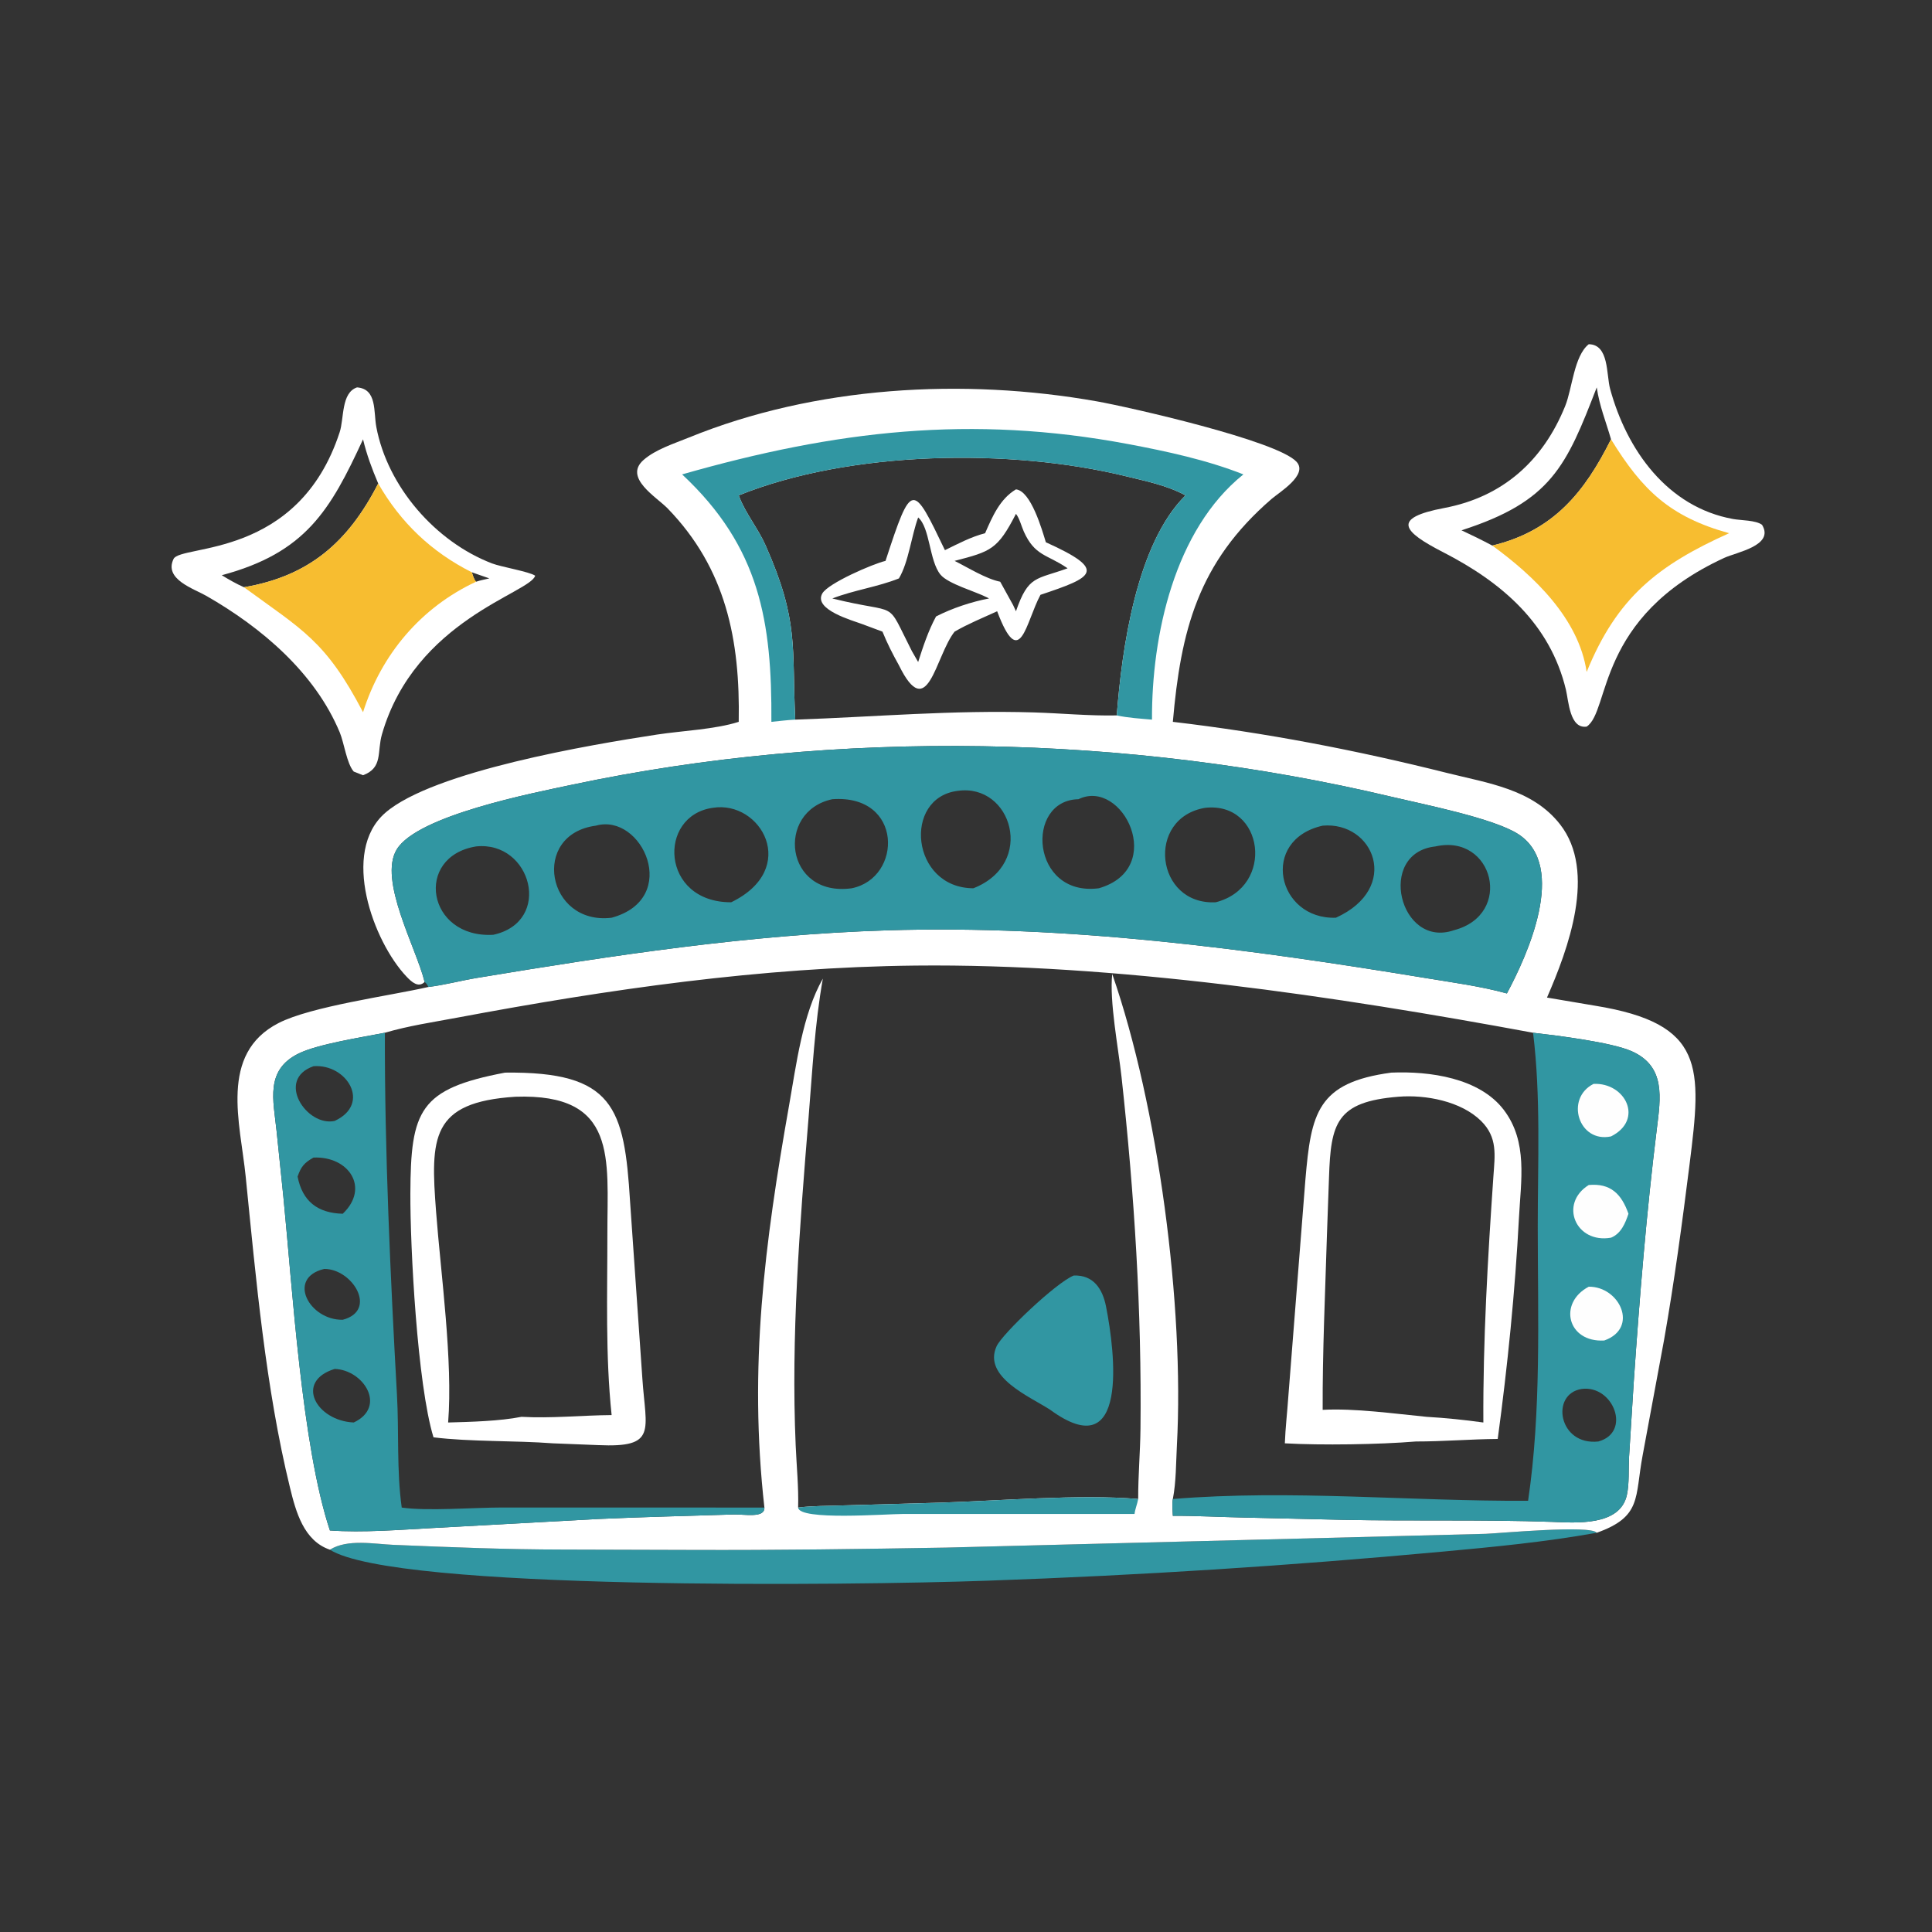 <svg width="64" height="64" viewBox="0 0 64 64" fill="none" xmlns="http://www.w3.org/2000/svg">
<rect x="0" y="0" width="64" height="64" fill="#333333" stroke="none"/>
<path d="M10.929 51.336C11.511 50.971 12.393 51.148 13.032 51.175C14.956 51.255 16.746 51.329 18.672 51.331L22.905 51.343C25.718 51.354 28.528 51.314 31.341 51.266L49.217 50.81C49.673 50.793 52.698 50.509 52.894 50.775C51.189 51.08 49.497 51.243 47.774 51.401C42.687 51.87 37.793 52.184 32.702 52.363C28.242 52.521 13.069 52.698 10.929 51.336Z" fill="#3196A2"/>
<path d="M52.629 11.403C53.307 11.41 53.208 12.408 53.337 12.882C53.886 14.899 55.229 16.8 57.416 17.194C57.676 17.24 58.166 17.231 58.37 17.385C58.789 18.075 57.529 18.29 57.116 18.481C52.848 20.45 53.349 23.553 52.56 24.07C51.998 24.152 51.962 23.217 51.873 22.846C51.346 20.659 49.754 19.294 47.814 18.297C46.471 17.607 46.074 17.162 47.846 16.827C49.784 16.461 51.117 15.261 51.849 13.45C52.085 12.866 52.139 11.794 52.629 11.403ZM52.894 12.833C51.89 15.429 51.398 16.61 48.414 17.567C48.76 17.727 49.099 17.895 49.435 18.073C51.466 17.585 52.497 16.294 53.367 14.553C53.196 13.956 52.986 13.46 52.894 12.833Z" fill="white"/>
<path d="M53.367 14.553C54.409 16.248 55.327 17.122 57.279 17.663C54.916 18.728 53.567 19.788 52.56 22.26C52.302 20.492 50.813 19.077 49.435 18.073C51.466 17.585 52.497 16.294 53.367 14.553Z" fill="#F7BD30"/>
<path d="M11.827 12.833C12.496 12.882 12.371 13.64 12.466 14.144C12.838 16.123 14.428 17.947 16.299 18.664C16.611 18.783 17.53 18.935 17.728 19.07C17.578 19.64 13.748 20.531 12.653 24.324C12.483 24.913 12.694 25.429 12.026 25.681C11.923 25.642 11.82 25.601 11.718 25.559C11.486 25.296 11.4 24.612 11.256 24.265C10.435 22.288 8.66 20.783 6.835 19.739C6.417 19.499 5.423 19.19 5.749 18.516C5.987 18.023 9.882 18.527 11.253 14.314C11.402 13.857 11.298 13.011 11.827 12.833ZM7.346 19.055C7.586 19.201 7.825 19.339 8.082 19.453C10.226 19.088 11.528 17.972 12.529 16.017C12.32 15.525 12.151 15.073 12.026 14.553C10.941 16.905 10.127 18.311 7.346 19.055ZM15.63 18.958C15.661 19.053 15.701 19.202 15.771 19.27C15.913 19.222 16.065 19.195 16.21 19.16L15.63 18.958Z" fill="white"/>
<path d="M12.529 16.017C13.271 17.311 14.292 18.285 15.63 18.958C15.661 19.053 15.701 19.202 15.771 19.27C13.947 20.119 12.63 21.677 12.026 23.593C10.784 21.213 10.006 20.864 8.082 19.453C10.226 19.088 11.528 17.972 12.529 16.017Z" fill="#F7BD30"/>
<path d="M24.471 23.912C24.521 21.198 24.049 18.837 22.119 16.845C21.749 16.463 20.649 15.828 21.316 15.239C21.713 14.888 22.33 14.694 22.819 14.495C27 12.79 31.906 12.51 36.344 13.297C37.359 13.477 42.31 14.593 42.951 15.299C43.341 15.73 42.377 16.308 42.125 16.526C39.671 18.644 39.115 20.91 38.852 23.912C41.927 24.273 44.928 24.85 47.935 25.605C49.285 25.944 50.761 26.137 51.676 27.304C52.908 28.875 51.94 31.454 51.246 33.046L52.843 33.316C56.492 33.909 56.373 35.346 55.97 38.562C55.725 40.511 55.464 42.459 55.123 44.394L54.413 48.218C54.153 49.608 54.394 50.242 52.894 50.775C52.698 50.509 49.673 50.793 49.217 50.81L31.341 51.266C28.528 51.314 25.718 51.354 22.905 51.343L18.672 51.331C16.746 51.329 14.956 51.255 13.032 51.175C12.393 51.148 11.511 50.971 10.929 51.336C10.06 51.041 9.8 50.074 9.606 49.279C8.797 45.967 8.48 42.363 8.138 38.967C7.962 37.212 7.246 34.91 9.224 33.892C10.302 33.336 12.939 32.983 14.191 32.695C14.154 32.627 14.132 32.575 14.066 32.53C13.857 32.733 13.634 32.528 13.468 32.353C12.363 31.19 11.275 28.223 12.76 26.928C14.347 25.545 19.597 24.664 21.76 24.334C22.602 24.206 23.678 24.164 24.471 23.912ZM12.75 34.211C12.739 38.096 12.933 42.307 13.15 46.205C13.219 47.438 13.137 48.721 13.308 49.94C14.156 50.063 15.698 49.938 16.645 49.938L25.322 49.94C24.797 45.279 25.33 41.191 26.14 36.614C26.377 35.275 26.582 33.604 27.258 32.418C26.988 33.933 26.91 35.486 26.785 37.019C26.492 40.61 26.2 44.274 26.358 47.881C26.387 48.563 26.458 49.257 26.439 49.94C26.918 49.879 27.423 49.887 27.906 49.869L31.136 49.778C33.099 49.717 35.773 49.492 37.704 49.656C37.701 48.877 37.772 48.102 37.78 47.324C37.823 43.42 37.577 39.56 37.153 35.682C37.046 34.706 36.747 33.173 36.844 32.264C38.37 36.663 39.236 43.276 38.986 47.884C38.955 48.464 38.963 49.086 38.852 49.656C42.767 49.337 46.7 49.735 50.62 49.715C51.061 46.737 50.941 43.639 50.94 40.64C50.939 38.506 51.045 36.332 50.785 34.211C44.227 32.995 36.952 31.917 30.329 31.986C25.216 32.04 20.165 32.77 15.151 33.71C14.352 33.86 13.529 33.981 12.75 34.211ZM14.066 32.53C14.132 32.575 14.154 32.627 14.191 32.695C14.73 32.629 15.268 32.483 15.805 32.394C20.31 31.647 24.806 30.961 29.381 30.819C35.378 30.633 41.335 31.43 47.239 32.401C48.128 32.548 49.048 32.67 49.918 32.909C50.591 31.655 51.938 28.709 50.303 27.637C49.494 27.106 47.148 26.644 46.093 26.393C37.379 24.323 27.735 24.133 18.959 25.993C17.642 26.272 13.835 27.012 13.144 28.135C12.521 29.148 13.799 31.419 14.066 32.53ZM24.471 16.41L24.492 16.465C24.712 17.029 25.113 17.507 25.359 18.062C26.479 20.586 26.226 21.439 26.344 23.839C29.044 23.745 31.519 23.518 34.251 23.6C35.164 23.628 36.081 23.718 36.994 23.699C37.163 21.502 37.645 18.014 39.271 16.41C38.663 16.079 37.955 15.937 37.288 15.774C33.473 14.842 28.167 14.922 24.471 16.41ZM50.785 34.211C51.045 36.332 50.939 38.506 50.94 40.64C50.941 43.639 51.061 46.737 50.62 49.715C46.7 49.735 42.767 49.337 38.852 49.656C38.821 49.831 38.845 50.034 38.852 50.213C39.645 50.21 40.432 50.256 41.224 50.271L44.478 50.346C46.789 50.393 49.096 50.334 51.408 50.414C52.17 50.441 53.673 50.574 53.894 49.516C53.976 49.122 53.943 48.682 53.964 48.279L54.122 45.751C54.313 42.974 54.541 40.169 54.883 37.407C55.013 36.36 55.183 35.326 54.052 34.823C53.381 34.525 51.585 34.304 50.785 34.211ZM12.75 34.211C12.003 34.359 10.524 34.586 9.888 34.901C8.778 35.45 9.055 36.446 9.16 37.447L9.387 39.644C9.685 42.644 9.997 47.9 10.929 50.699C12.03 50.777 13.241 50.676 14.35 50.617L19.83 50.318C21.318 50.25 22.807 50.217 24.296 50.169C24.661 50.157 25.335 50.301 25.322 49.94L16.645 49.938C15.698 49.938 14.156 50.063 13.308 49.94C13.137 48.721 13.219 47.438 13.15 46.205C12.933 42.307 12.739 38.096 12.75 34.211Z" fill="white"/>
<path d="M26.439 49.94C26.918 49.879 27.423 49.887 27.906 49.869L31.136 49.778C33.099 49.717 35.773 49.492 37.704 49.656C37.675 49.822 37.602 49.987 37.583 50.152L29.922 50.152C29.341 50.152 26.469 50.378 26.439 49.94Z" fill="#3196A2"/>
<path d="M22.596 15.715C27.704 14.255 32.177 13.735 37.371 14.71C38.647 14.95 39.98 15.237 41.189 15.715C38.9 17.553 38.15 21.053 38.161 23.839C37.772 23.804 37.376 23.782 36.994 23.699C37.163 21.502 37.645 18.014 39.271 16.41C38.663 16.079 37.955 15.937 37.287 15.774C33.473 14.843 28.167 14.922 24.47 16.41L24.492 16.465C24.712 17.03 25.113 17.507 25.359 18.062C26.479 20.586 26.226 21.439 26.344 23.839C26.081 23.851 25.815 23.887 25.553 23.912C25.573 20.605 25.181 18.128 22.596 15.715Z" fill="#3196A2"/>
<path d="M12.75 34.211C12.739 38.096 12.933 42.307 13.15 46.205C13.219 47.438 13.137 48.721 13.308 49.94C14.156 50.063 15.698 49.938 16.645 49.938L25.322 49.94C25.335 50.302 24.661 50.157 24.296 50.169C22.807 50.217 21.318 50.25 19.83 50.318L14.35 50.617C13.241 50.676 12.03 50.777 10.929 50.699C9.997 47.9 9.685 42.644 9.387 39.644L9.16 37.447C9.055 36.446 8.778 35.45 9.888 34.901C10.524 34.586 12.003 34.359 12.75 34.211ZM10.385 38.346C10.08 38.518 9.972 38.644 9.858 38.976C10.019 39.799 10.526 40.185 11.354 40.207C12.259 39.346 11.553 38.294 10.385 38.346ZM10.385 35.32C9.117 35.763 10.164 37.335 11.086 37.132C12.31 36.566 11.487 35.232 10.385 35.32ZM11.086 45.348C9.751 45.76 10.475 47.065 11.718 47.122C12.825 46.601 12.042 45.376 11.086 45.348ZM10.74 42.035C9.483 42.333 10.248 43.739 11.354 43.719C12.527 43.409 11.671 42.027 10.74 42.035Z" fill="#3196A2"/>
<path d="M50.785 34.211C51.585 34.304 53.381 34.525 54.052 34.823C55.183 35.326 55.013 36.36 54.883 37.407C54.541 40.169 54.313 42.974 54.122 45.751L53.964 48.279C53.943 48.682 53.976 49.122 53.894 49.516C53.673 50.574 52.17 50.441 51.408 50.414C49.096 50.334 46.789 50.393 44.478 50.347L41.224 50.271C40.432 50.256 39.645 50.21 38.852 50.213C38.845 50.034 38.821 49.832 38.852 49.656C42.767 49.337 46.7 49.735 50.62 49.716C51.061 46.738 50.941 43.639 50.94 40.64C50.939 38.506 51.045 36.332 50.785 34.211ZM52.4 46.01C51.345 46.168 51.627 47.898 52.947 47.751C54.055 47.45 53.447 45.878 52.4 46.01Z" fill="#3196A2"/>
<path d="M52.789 35.905C53.847 35.857 54.466 37.095 53.367 37.645C52.295 37.873 51.832 36.389 52.789 35.905Z" fill="#FEFEFE"/>
<path d="M52.629 42.624C53.652 42.612 54.303 43.994 53.143 44.406C51.923 44.477 51.606 43.163 52.629 42.624Z" fill="#FEFEFE"/>
<path d="M52.629 39.255C53.35 39.189 53.712 39.548 53.945 40.207C53.839 40.525 53.699 40.864 53.367 41C52.195 41.205 51.638 39.873 52.629 39.255Z" fill="#FEFEFE"/>
<path d="M33.655 16.211C34.151 16.262 34.519 17.549 34.645 17.963C36.722 18.899 36.206 19.122 34.467 19.704C33.977 20.613 33.793 22.268 33.032 20.249C32.562 20.464 32.07 20.664 31.622 20.924C30.98 21.736 30.739 23.999 29.778 22.038C29.576 21.677 29.388 21.308 29.233 20.924L28.557 20.672C28.244 20.555 26.937 20.195 27.24 19.659C27.433 19.32 28.918 18.677 29.334 18.58C30.205 15.917 30.23 15.993 31.302 18.225C31.742 18.01 32.156 17.788 32.633 17.663C32.873 17.114 33.122 16.528 33.655 16.211ZM30.415 17.142C30.19 17.754 30.1 18.62 29.778 19.161C29.069 19.445 28.291 19.546 27.572 19.825C29.862 20.395 29.299 19.788 30.209 21.572L30.415 21.93C30.578 21.42 30.752 20.892 31.008 20.421C31.534 20.151 32.181 19.934 32.764 19.825L32.709 19.796C32.312 19.591 31.41 19.344 31.155 19.036C30.779 18.579 30.811 17.479 30.415 17.142ZM33.655 17.022C33.046 18.205 32.829 18.266 31.622 18.58C32.061 18.799 32.665 19.178 33.133 19.27L33.562 20.047L33.655 20.249C34.068 19.052 34.323 19.205 35.365 18.826L35.326 18.799C34.679 18.363 34.277 18.414 33.916 17.611C33.839 17.439 33.769 17.161 33.655 17.022Z" fill="white"/>
<path d="M14.066 32.53C13.799 31.419 12.521 29.148 13.144 28.135C13.835 27.012 17.642 26.272 18.959 25.993C27.735 24.133 37.379 24.323 46.093 26.393C47.148 26.644 49.494 27.106 50.303 27.637C51.938 28.709 50.591 31.655 49.918 32.909C49.048 32.67 48.128 32.548 47.239 32.401C41.335 31.43 35.378 30.633 29.381 30.819C24.806 30.961 20.31 31.647 15.805 32.394C15.268 32.483 14.73 32.629 14.191 32.695C14.154 32.627 14.132 32.575 14.066 32.53ZM19.74 27.351C17.564 27.638 18.112 30.661 20.261 30.401C22.572 29.77 21.274 26.917 19.74 27.351ZM23.61 26.76C21.772 27.019 21.883 29.896 24.222 29.889C26.506 28.779 25.206 26.5 23.61 26.76ZM31.728 26.198C29.896 26.419 30.172 29.418 32.245 29.425C34.324 28.608 33.516 25.943 31.728 26.198ZM39.922 26.76C37.946 27.092 38.269 29.991 40.273 29.889C42.249 29.383 41.868 26.543 39.922 26.76ZM35.725 26.475C33.941 26.51 34.151 29.719 36.401 29.425C38.666 28.772 37.19 25.761 35.725 26.475ZM27.572 26.475C25.682 26.875 25.994 29.733 28.216 29.425C29.9 29.082 29.924 26.305 27.572 26.475ZM15.771 28.039C13.711 28.376 14.139 31.091 16.342 30.966C18.326 30.53 17.605 27.846 15.771 28.039ZM43.815 27.351C41.717 27.825 42.307 30.469 44.254 30.401C46.427 29.412 45.508 27.202 43.815 27.351ZM47.552 28.039C45.582 28.252 46.364 31.437 48.162 30.815C50.155 30.297 49.469 27.604 47.552 28.039Z" fill="#3196A2"/>
<path d="M35.568 42.254C36.213 42.227 36.521 42.687 36.637 43.271C36.944 44.811 37.399 48.609 34.792 46.703C34.142 46.276 32.543 45.621 33.014 44.595C33.201 44.186 34.984 42.487 35.568 42.254Z" fill="#3196A2"/>
<path d="M46.088 35.532C47.354 35.478 49.009 35.703 49.818 36.77C50.617 37.825 50.382 39.108 50.318 40.335C50.189 42.785 49.943 45.236 49.614 47.667C48.71 47.674 47.809 47.752 46.904 47.751C45.688 47.852 43.768 47.88 42.562 47.812C42.581 47.297 42.642 46.783 42.677 46.269L43.243 39.078C43.432 36.877 43.63 35.862 46.088 35.532ZM46.32 36.331C44.264 36.496 44.085 37.209 44.025 39L43.957 40.896C43.899 42.83 43.807 44.769 43.815 46.703C44.881 46.646 46.186 46.83 47.258 46.934C47.886 46.971 48.514 47.035 49.138 47.122C49.124 44.402 49.284 41.68 49.471 38.967C49.519 38.265 49.617 37.678 49.06 37.13C48.397 36.478 47.223 36.256 46.32 36.331Z" fill="white"/>
<path d="M16.731 35.532C20.335 35.49 20.68 36.682 20.872 39.806L21.279 45.665C21.395 47.395 21.783 47.961 19.813 47.871L18.317 47.812C17.046 47.716 15.585 47.765 14.36 47.613C13.822 45.856 13.586 41.307 13.594 39.533C13.605 36.776 13.891 36.07 16.731 35.532ZM17.074 36.331C14.268 36.509 14.258 37.684 14.446 40.143C14.603 42.205 15.007 45.092 14.845 47.122C15.585 47.102 16.557 47.077 17.274 46.934C18.264 46.99 19.268 46.884 20.261 46.876C20.051 44.885 20.122 42.861 20.12 40.862C20.118 38.385 20.474 36.213 17.074 36.331Z" fill="white"/>
</svg>
